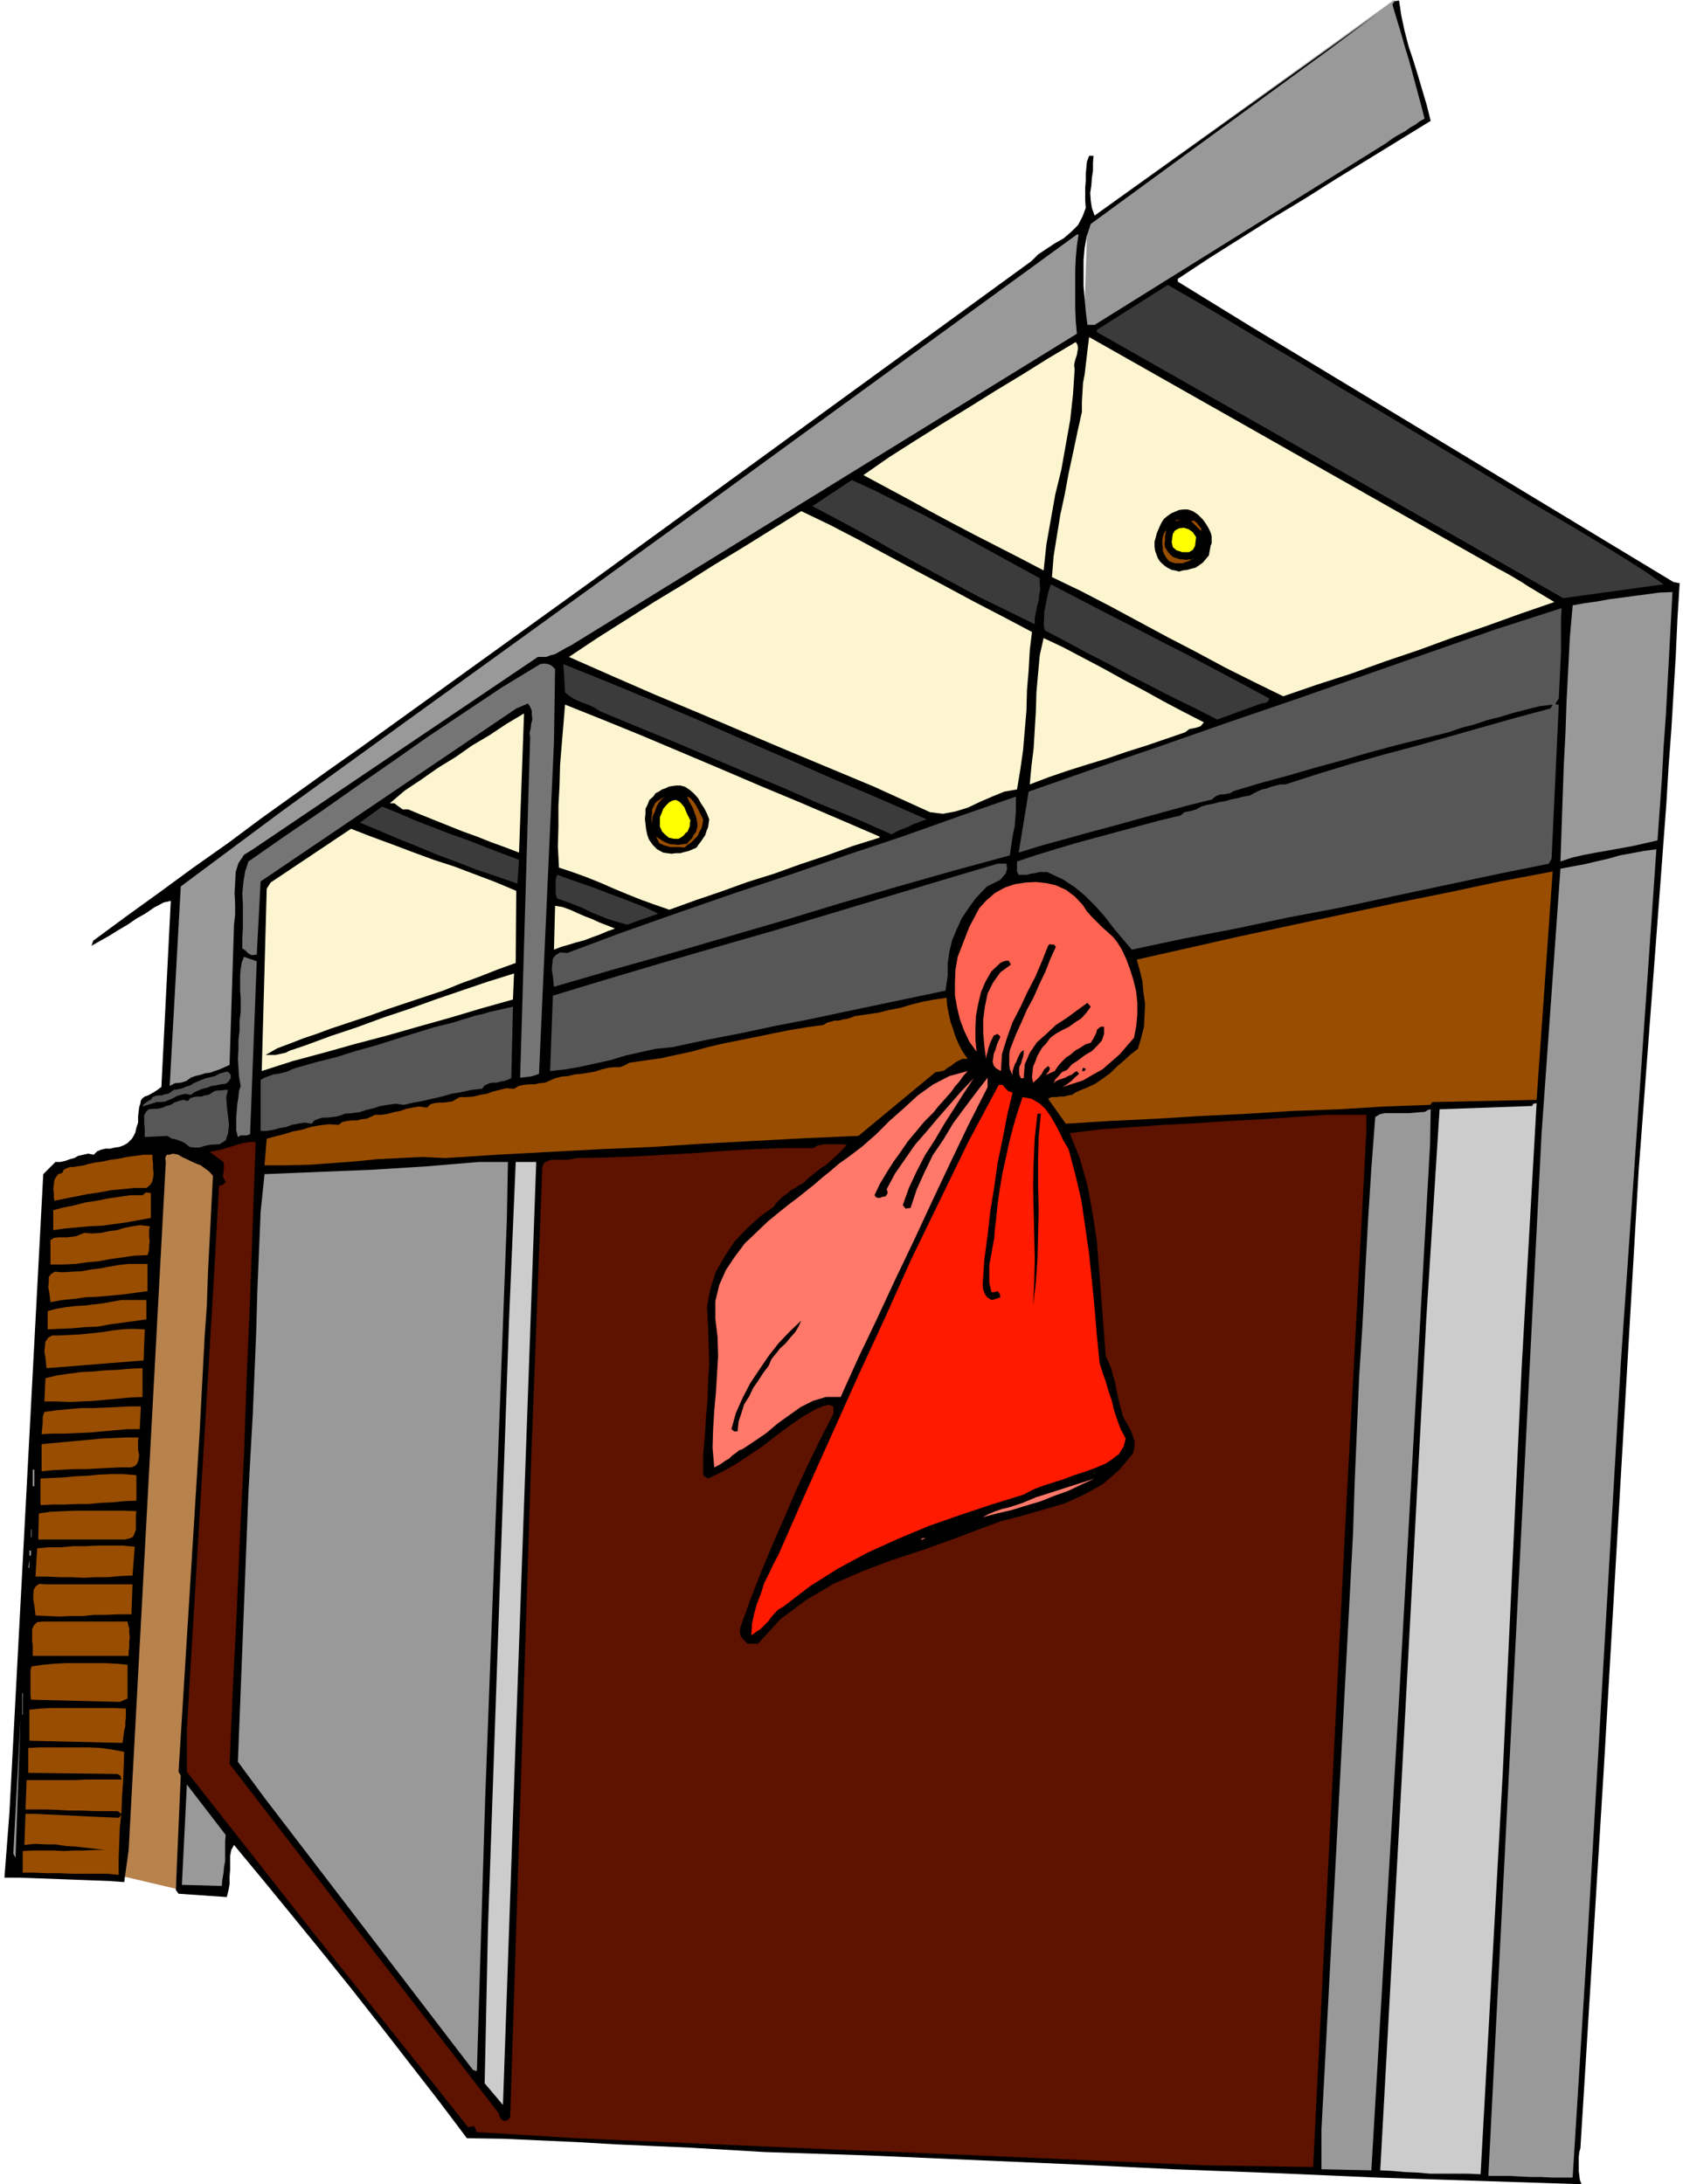 <svg xmlns="http://www.w3.org/2000/svg" fill-rule="evenodd" height="636.673" preserveAspectRatio="none" stroke-linecap="round" viewBox="0 0 3035 3940" width="490.455"><style>.pen1{stroke:none}.brush2{fill:#999}.brush3{fill:#000}.brush4{fill:#3b3b3b}.brush5{fill:#fcf5cf}.brush6{fill:#994d00}.brush7{fill:#ff0}.brush8{fill:#575757}.brush9{fill:#757575}.brush11{fill:#ff7869}.brush13{fill:#ccc}</style><path class="pen1" style="fill:#b8824d" d="m289 2068-70 1316 98 23 75-1297-103-42z"/><path class="pen1 brush2" d="M1961 398 2514 0l63 211-623 393 7-206z"/><path class="pen1 brush3" d="m291 1961 17-336-13 3-17 9-16 11-16 9-16 11-17 10-16 10-16 9-16 9 3-9 61-45 61-44 60-44 61-43 59-44 60-43 60-43 61-43 426-307 783-570 12-12 15-10 15-10 16-9 14-12 12-12 8-15 6-16-1-13v-24l1-12v-12l1-11 1-11 4-11h8l-1 13v14l-2 13-1 14-2 13 1 14 2 13 5 14 508-363-83 62-432 316-7 21-4 22-2 22v47l2 23 2 23 3 24h13l526-328 8-6 9-6 9-5 9-5 8-6 9-5 8-6 9-5-7-27-7-26-7-26-7-26-8-26-7-25-8-26-7-24 4-6 8-1 4 27 6 28 7 27 9 27 8 26 8 27 8 27 7 28-57 35-57 35-57 35-57 36-58 35-57 36-57 36-56 37v5l130 80 764 462 11 2-4 64-3 66-4 67-4 67-5 67-4 67-5 66-5 67-40 529-63 1082-42 681-2 7-1 9v25l1 8 1 8 3 8-184-6-184-6-184-8-183-7-185-9-184-8-184-8-184-6-68-4-68-4-68-3-67-3-68-4-66-3-67-3-66-1-52-69-52-67-52-67-51-65-53-66-53-65-54-66-53-64-5 9-2 11v25l-1 13v13l-2 11-3 12-87-6-5-7 9-206-4-7 38-612 3-58 3-57 3-57 4-57 2-59 3-58 3-59 3-58-7-8-7-5-8-6-8-3-9-4-8-4-9-4-6-4-10-2-7 2h-4l-2 3-1 4 1 6-67 1241-8 58-27-2-27-1-27-1-26-1-27-1-27-1-28-1H8l9-117 61-1152 22-22h9l9-2 8-3 8-2 7-4 9-2 9-2 10 2 6-6 7-3 8-2h9l8-2 8-1 8-3 7-4 2-2 6-6 3-5 3-6 2-9 3-9v-11l1-9 1-8 2-6 1-6 3-4 4-3 6-2 9-5 8-5 5-4 2-1z"/><path class="pen1 brush2" d="m1945 423-3 20-2 22-1 22v70l1 23 2 22-912 562-8 4-7 4-7 4-7 4-8 2-8 3h-15l-514 347-16 10-10 15-5 16-1 20-1 18 1 20v19l-2 18-8 253-9 4-9 4-9 3-8 3-9 1-9 3-9 2-8 3-8 6-10 3-11 1-9 5 20-360 184-137 722-522 710-517h3z"/><path class="pen1 brush4" d="m2731 888 33 20 34 20 34 20 35 21 33 20 34 21 33 21 33 23-181 25-521-298-320-182v-4l128-81 78 45 78 47 78 46 78 48 78 46 78 47 78 47 79 48z"/><path class="pen1 brush5" d="m2686 1017 14 8 15 8 14 8 15 9 14 9 15 9 15 9 15 9-61 21-61 22-61 21-60 22-62 21-61 22-62 20-61 21-53-26-52-26-52-28-52-27-52-28-52-28-52-27-52-25 3-38 6-37 6-37 8-37 7-38 8-37 8-38 8-36v-18l1-17 1-17 3-16 2-17 2-17 2-17 2-16 722 409zm-748-351-3 45-5 46-8 45-8 45-11 45-8 45-8 45-5 47-42-22-41-21-41-21-40-21-41-22-40-22-41-22-39-21 46-32 47-30 48-30 49-30 48-30 48-29 48-30 49-29 3 5 1 6-1 6-1 6-2 6-2 7-1 6 1 7z"/><path class="pen1 brush4" d="M1875 1043v10l1 10-2 10-1 11-3 10-2 11-2 10v11l-51-25-51-25-50-27-50-27-51-28-49-28-50-27-49-26 71-47 42 19 43 22 43 21 43 23 42 23 42 23 42 23 42 23z"/><path class="pen1 brush3" d="m2182 958 2 5 1 5v12l-2 5-1 6-1 5-1 6-6 7-5 6-7 5-6 4-8 2-7 2-8 1-7 2-7-2-6-1-6-3-5-3-6-5-4-4-4-6-2-5-3-9-1-7v-9l2-7 2-8 3-7 3-7 3-6 4-6 6-5 7-5 7-3 7-3 8-1h8l9 3 9 6 9 9 3 4 4 6 3 5 3 6z"/><path class="pen1 brush5" d="m1861 1140-4 33-2 36-3 36-1 37-3 35-3 36-5 35-6 36-23 4-22 9-23 10-21 10-23 7-22 4-23-3-22-10-79-36-79-33-79-33-78-33-80-34-79-33-78-34-77-34 51-34 52-33 52-33 53-32 52-33 53-32 53-33 53-33 52 25 52 27 52 28 52 28 51 27 52 28 52 27 53 28z"/><path class="pen1 brush6" d="m2119 940 2-2h9l-11 2zm47 13v5l-18-18 5-1 5 4 4 5 4 5zm-58 45 3 3 5 4 6 2 6 2h5l6 1 6-1h6l2-2-4 2-5 3-6 2-5 2h-14l-6-2-5-2-5-6-3-5-3-7v-6l-1-7v-7l1-6 2-6 7-11-3 4-1 6-1 7v7l-1 6 1 6 3 5 4 6z"/><path class="pen1 brush7" d="m2157 969-1 8-1 8-4 7-7 4h-12l-6-2-4-1-7-6-2-9 1-8 1-7 4-6 7-4 9-1 9 3 7 5 6 9z"/><path class="pen1 brush4" d="m2289 1260-2 5-5 3-7 1-6 2-74 27-39-20-39-19-39-20-39-20-39-21-39-20-39-21-38-20-2-11 1-10v-11l2-10 2-11 2-10 3-11 3-9 48 25 50 26 49 25 50 26 49 25 49 26 49 26 50 27z"/><path class="pen1 brush2" d="m3016 1068-3 56-3 56-3 56-3 56-4 56-3 56-4 56-4 56-22 5-22 5-22 4-22 4-23 4-21 4-22 5-21 7 2-58 2-58 2-58 3-57 2-58 3-58 3-58 5-57 22-4 22-3 22-4 23-3 22-3 23-3 22-3 24-1z"/><path class="pen1 brush8" d="m2811 1260-6 9 2 2h4l-13 278-5 9-94 19-94 20-94 20-93 20-95 18-94 20-94 18-94 20-17-20-16-19-16-21-16-18-19-19-18-15-21-14-21-10-9-4h-14l-7 2-8 1-7 2h-15l-3-6v-18l36-12 36-11 37-11 37-10 37-10 37-10 37-10 38-9 7-6 11-2 10-3 9-5 10-3 11-2 11-3 12-2 10-3 11-2 11-3 12-2 7-4 8-4 7-3 9-2 8-3 8-2 8-2h9l59-19 59-18 60-17 60-16 60-17 60-17 60-17 60-16 4-7-24 3-24 6-23 6-23 7-24 6-24 8-23 6-23 8-49 12-48 12-48 13-48 14-48 13-48 14-48 13-47 14-5 2-5 3-6 1-5 1h-6l-6 2-5 3-4 4-44 11-44 12-44 12-43 12-45 12-43 12-44 12-42 13 18-110 120-42 120-41 120-42 120-41 120-42 120-42 120-42 121-39-1 19v62l-1 20-1 21-1 20-1 21z"/><path class="pen1 brush5" d="m2171 1303-6 7-9 3-11 2-8 6-35 12-35 12-35 11-35 12-36 11-35 11-35 12-34 13 3-33 4-32 2-34 2-33 1-34 3-34 3-33 7-31 36 17 36 19 36 19 36 20 36 19 36 20 36 19 37 19z"/><path class="pen1 brush9" d="m1001 1207-2 132-27 598-8 3-8 2-9 1-9 1 18-614-1-8 2-8 1-9 2-7-1-9v-7l-3-7-4-6-21 9-461 312-7 132-9 1-6-3-6-6-5-3v-19l1-19v-41l-1-21 2-20 3-19 6-18 66-46 66-45 64-45 65-45 64-45 66-44 66-44 69-42 7-1 8 1 6 3 6 6z"/><path class="pen1 brush4" d="m1671 1478-9 3-7 3-9 3-7 4-8 3-8 3-8 4-7 4-66-29-66-27-66-29-65-27-66-28-66-28-66-27-65-27-9-6-8-4-8-3-8-3-9-4-8-4-7-5-6-5-3-51 82 33 82 34 82 35 82 36 81 35 82 36 82 35 82 36z"/><path class="pen1 brush5" d="M1586 1509v2l-48 15-47 17-48 16-47 17-48 15-47 17-47 16-47 17-26-9-25-9-25-10-24-10-25-11-25-10-25-9-24-8-2-38 1-36v-38l2-36 1-37 3-37 3-36 3-36 70 28 71 29 71 30 71 30 70 30 72 30 70 30 72 31zm-650 29-26-10-25-9-25-10-25-9-25-10-25-10-25-10-24-10h-10l-4-3-3-2-8-6h-8l27-23 30-20 30-21 31-19 30-21 32-19 30-20 32-19-9 251z"/><path class="pen1 brush3" d="m1279 1478-1 7-1 7-3 7-2 7-4 6-4 6-4 5-4 6-7 3-7 3-8 2-7 2h-8l-8 1-8-1-7-1-11-6-8-8-7-10-3-9-2-10-1-9-1-9 1-9v-9l4-8 3-8 7-6 4-6 6-3 6-4 6-2 6-3 6-1 7-1h8l8 2 9 6 7 6 8 9 5 9 6 9 5 10 4 10z"/><path class="pen1 brush6" d="m1178 1493-2-7-1-6v-7l1-6v-7l3-6 3-6 5-4 12-7-6 5-5 6-4 7-3 9-4 8-1 8v6l2 7zm90-15-1 8-2 8-4 7-3 7-6 6-6 6-6 4-6 5-7-1h-18l-11-3-9-4-6-12 6 4 6 4 6 3 8 3h6l8 1 7-1 9-1 4-5 5-5 3-6 4-5 2-7 1-6-1-6-1-6-2-6-2-5-2-6-2-4-5-9-4-9 5 2 5 5 3 4 4 6 3 6 3 6 3 6 3 6z"/><path class="pen1 brush8" d="M1832 1437v26l-1 13-1 14-3 13-2 13-2 13-2 14-103 28-102 29-103 30-102 31-103 30-103 30-103 29-103 30-1-9-1-10-2-12 1-10 1-10 5-6 8-5 13 1 99-37 102-36 101-35 102-34 101-35 102-34 101-36 101-35z"/><path class="pen1 brush7" d="m1245 1480-1 5v5l-2 5-2 5-4 3-3 4-4 3-5 3h-9l-9-2-7-6-5-5-4-9v-17l3-7 3-8 5-6 6-6 6-3 6-1 6 3 4 4 5 6 2 5 3 7 3 6 3 6z"/><path class="pen1 brush4" d="m936 1551-3 43-37-13-36-12-36-14-35-13-36-15-35-14-35-15-34-14 40-29 30 12 30 13 31 12 31 12 31 11 31 12 31 12 32 12z"/><path class="pen1 brush5" d="m931 1607-1 130-33 12-33 13-33 12-32 13-33 11-33 11-33 11-33 12-24 8-24 8-24 8-24 9-24 8-23 9-24 9-21 12h18l9-2 9-2 8-4 9-3 9-3 9-3 46-17 48-16 46-17 48-16 47-17 47-16 47-16 48-15-2 47-57 16-57 17-57 16-56 16-57 15-57 16-56 15-56 18 9-329 7-11 145-97 36 14 38 14 37 14 38 14 37 12 37 14 37 14 38 16z"/><path class="pen1 brush2" d="m2923 2457-60 1037-27 434h-38l-19-1h-19l-20-1-18-1h-38l96-1881 34-477 21-4 22-4 21-5 22-5 21-6 22-4 21-4 23-3-64 925z"/><path class="pen1 brush8" d="m1815 1558 1 9-2 8-5 6-5 6-8 4-8 4-8 4-6 6-15 16-13 18-12 18-9 20-8 19-5 21-3 21v22l-4 27-62 13-62 13-62 13-61 13-62 12-61 13-62 12-61 13-30 3-27 6-27 6-26 8-27 6-27 6-28 5-28 3 5-136 99-30 101-30 100-29 101-29 100-30 100-30 100-30 101-30h16z"/><path class="pen1 brush6" d="m2771 1984-188 4-4 5-83 3-82 5-83 3-81 5-83 4-82 5-82 4-81 5-32-45 6-3h8l7-1h8l7-2 7-1 6-4 6-3 15-6 15-7 13-9 14-10 12-12 13-11 12-11 13-10 6-20 5-20 1-21 1-20-3-21-2-21-5-20-5-18 93-21 93-21 93-20 94-20 94-20 94-19 94-20 95-18-29 412z"/><path class="pen1 brush4" d="m1187 1648-56 20-18-5-16-5-15-6-15-6-16-8-15-6-16-6-15-5-2-5-1-5v-22l1-6 2-5 22 8 23 8 23 8 23 9 22 8 23 9 23 9 23 11z"/><path class="pen1" style="fill:#ff6352" d="m2023 1713 8 17 7 19 6 19 5 21 2 20v21l-2 21-4 21-13 15-13 15-16 14-15 13-18 10-17 10-19 6-18 6 8-5 8-6 7-7 7-6-4-5-5 3-5 4-6 2-5 3-6 2-6 2-6 3-3 4 3-8 6-6 6-7 9-4 9-10 12-8 12-9 12-7 10-10 8-9 4-12v-13h-6l-4 3-3 3-1 5-5 10-5 8-10 3-9 6-9 5-8 7-9 6-7 7-7 8-6 9-16 7 2-3 3-3 2-4v-3l-3-3-7 6-5 9-7 8-8 7-2-10 1-10 1-9 4-9 3-9 5-9 5-8 6-6 8-11 11-8 11-6 12-6 11-8 11-7 9-10 8-11-6-7-18 13-19 14-20 13-17 16-17 15-13 19-9 21-2 25h-5l-3-7v-13l3-6 2-7 2-6 1-6v-6l-5 4-3 5-3 6-2 6-3 5-2 6-2 6v7l-3-6-2-5-1-7v-20l1-6 2-6 9-23 10-22 10-23 12-22 10-23 11-23 9-23 10-22-3-4h-4l-4-1-3 3-11 28-12 28-14 27-13 28-14 27-10 28-9 29-2 31-9-5-4-5-2-7 1-6 1-8 3-7 2-7 2-6 3-6 2-5-5-5-7 3-3 6-3 6-2 6-2 6-1 6-2 6-1 6-3-24-2-23v-24l3-23 5-24 10-20 13-18 19-14-4-7h-5l-6 2-4 2-16 15-11 19-8 19-5 21-4 21-1 22v21l2 22-13-18-9-19-8-21-5-21-4-23v-23l1-23 4-23 7-18 7-18 7-18 9-17 9-17 13-14 15-13 18-10 18-6 19-3 19-1 19 2 17 4 18 8 16 12 15 16 7 11 9 10 9 9 10 10 9 8 10 9 8 10 8 13z"/><path class="pen1 brush5" d="m1109 1675-14 5-14 6-14 5-13 5-15 4-13 4-14 4-13 5 2-79 13 2 14 5 13 6 14 6 13 5 13 6 13 5 15 6z"/><path class="pen1 brush9" d="m451 2046-6 2h-11l-5 3-3-12v-24l1-12 1-12 2-12 1-11 3-9-3-17-1-16-1-17 1-16v-17l2-17v-17l2-17v-25l-1-13v-27l1-12 2-12 4-10 23 8-12 312z"/><path class="pen1 brush6" d="m1707 1800 1 14 3 15 3 14 5 14 4 13 6 14 7 13 9 13h-9l-7 3-7 4-6 5-7 4-6 5-8 2-8 1-139 115-94 4-93 5-93 5-93 6-93 4-93 5-93 5-93 6-42-2-40 2-41 2-39 4-41 3-41 3-41 1h-41l4-48 15-4 16-4 16-5 16-3 16-5 16-3 17-2 18 1 6-5 9-2 9-1h9l8-2 9-1 7-3 8-4h12l12-2 11-3 11-2 11-4 11-2 12-2 14 2 6-6 7-2 8-1h8l8-1 8-1 7-4 7-4h12l13-1 12-3 12-2 11-4 12-3 12-3 14 1 8-5 9-2 10-1h10l9-2 10-1 9-4 9-4 12-3 12-1 12-3 12-1 12-2 12-2 12-4 13-3 10-1h10l8-3 9-5 14-2 14-2 14-2 15-2 13-3 14-3 14-3 14-3 29-8 30-7 30-6 30-6 29-6 30-6 30-5 30-4 6-4 7-2 7-2h8l7-2 7-1 7-2 7-3 21-3 21-3 20-5 21-4 20-6 20-5 21-4 22-3z"/><path class="pen1 brush8" d="m922 1945-7 3-6 2-7 1-7 2h-8l-7 2-6 3-5 6-19 2-18 4-18 3-17 5-18 4-17 4-17 3-17 4-15-2-14 2-13 2-12 4-13 3-12 4-14 2-13 1-8 3-7 2-8 1-8 1h-9l-7 2-8 3-5 6-13-2-12 2-11 2-10 4-12 2-11 3-12 2h-11v-92l7-4 8-3 8-3 9-1 8-2 8-2 8-4 9-3 35-10 36-9 35-11 36-10 35-11 35-11 36-11 36-9 12-4 14-4 12-4 14-3 13-4 14-3 13-3 14-3-3 129z"/><path class="pen1 brush3" d="m1958 1928-1 2-1 2h-5l2-6 5 2z"/><path class="pen1 brush11" d="m1745 1932-8 9-7 10-8 9-7 10-8 9-8 9-8 9-7 9-17 17-15 18-15 18-13 19-13 18-12 19-12 20-10 21 3 4 6 1 5-2 6-1 4-6-2-7 15-28 18-26 18-26 21-24 21-25 21-24 21-24 22-23-18 27-17 27-18 28-17 29-18 28-15 29-14 30-11 31 5 6 9-1 11-33 14-31 15-31 19-28 18-30 20-27 21-28 21-27v17l-35 69-33 69-33 70-33 71-33 69-33 71-33 69-32 71h-27l-23 7-22 11-21 15-21 15-20 17-22 15-21 14-6 2-6 5-6 4-6 6-7 4-7 5-7 4-6 3-3-36 1-33 2-33 3-33 2-33 2-33-1-34-4-33v-32l7-29 12-27 16-24 18-24 21-20 21-20 22-18 15-12 16-12 15-12 15-12 15-13 15-12 15-13 17-12 25-19 25-22 24-24 26-23 25-23 28-20 29-15 33-9z"/><path class="pen1" style="fill:#ff1a00" d="m1826 1971-10 42-8 42-9 43-6 43-7 43-5 44-6 45-3 45 1 8 3 8 4 6 8 5 8-2 8-3-1-6-4-5-6 2h-5l-4-17v-32l3-16 3-17 3-16 1-16 2-16 3-29 4-28 5-29 6-27 6-28 7-27 8-27 9-27 16 3 14 8 11 10 10 14 8 14 8 15 7 15 9 15 12 45 11 47 7 48 7 49 5 48 5 50 4 49 5 50 5 16 6 17 5 17 6 18 4 17 6 18 6 16 9 17-2 8-2 7-4 6-4 7-6 4-6 5-6 4-6 4-19 8-19 7-19 6-18 7-19 6-19 6-18 7-17 9-58 18-57 19-57 20-55 23-55 25-52 28-51 32-48 37-9 5-7 7-6 7-6 8-7 7-7 7-8 5-8 6 1-20 4-19 5-18 7-18 6-19 9-18 8-17 9-17 47-107 48-107 48-107 49-106 48-107 51-105 51-105 55-103h7l5 6 5 5 8 3z"/><path class="pen1 brush8" d="m411 1966-3 13 1 16 2 17 2 18-2 15-4 12-11 7-18 1-9 2-9 3h-9l-9-1-10-8-10-4-6-2-6-1-5-3-3-2-41 2v-16l-1-8v-15l3-6 5-5 9-1h8l8-2 7-3 8-2 6-4 8-3 8-2 9 2 4-5 6-2 7-1h7l6-2 7-1 5-3 6-4 6-1h6l6-1h6z"/><path class="pen1 brush13" d="m2744 2468-34 730-40 724-23-1h-68l-23-2-23-1-23-2-21-1 34-618 49-917 24-379 167-6 2-4 6-1-27 478z"/><path class="pen1 brush2" d="m2579 2062-56 1002-50 851-90-2v-71l57-1076 3-94 4-94 4-94 6-94 5-95 5-93 6-94 7-93 8-5 9-2h44l11-1 11-1h3l5-1 4-3 5-1-1 61z"/><path class="pen1 brush3" d="m1877 2009-4 42-1 43v44l1 45-1 44-1 44-3 42-5 43 2-43 1-42-1-44-1-43-1-44 1-44 2-44 5-43h6z"/><path class="pen1" style="fill:#5e1200" d="m2464 2042-38 710-58 1157-193-3-554-24-127-5-455-20-179-11-5-11-11 2-284-357-223-284v-78l47-784 11-195 7-2 5-5-5-9 1-9 1-9-1-9-25-18 10-2 10-2 10-3 10-3 9-3 11-3 11-2h12l-5 140-5 141-6 141-5 142-7 140-6 141-7 139-6 138 486 631v3l2 4 2 3 5 3 7-2 4-5 38-1190 20-524 3-7 7-4 7-2h27l8-1 9-2 53-1 54-2 53-3 54-3 52-4 53-3 54-2h55l6-4 7-2 7-1h32l8 1-8 9-9 9-10 9-10 9-11 7-11 9-10 8-9 9-8 4-7 5-8 4-6 6-8 5-6 6-6 6-5 7-25 18-23 21-22 23-18 27-16 28-10 31-6 32 2 36 1 33 1 33-2 33-1 33-3 33-2 34-3 33v34l2 4 7 4 25-12 25-14 24-16 24-16 23-18 23-17 24-17 26-15 7-3 8-3 8-2 9 3v13l-24 47-23 47-22 48-21 49-21 48-20 48-19 49-18 50-1 8 2 8 5 6 7 7h19l40-44 47-35 49-29 53-23 53-20 55-18 53-19 53-20 35-13 39-10 38-11 38-11 35-16 34-19 29-25 25-30 3-12v-10l-3-9-3-9-5-9-5-9-5-9-2-8-4-14-3-13-3-14-2-12-4-13-3-12-5-12-5-11-4-52-4-52-4-52-4-51-8-52-9-49-14-49-18-45 57-7 57-4 58-4 58-3 58-4 59-3 58-4 59-4h71v31z"/><path class="pen1 brush6" d="M275 2083v7l1 9v9l1 9-1 8-2 8-4 5-6 5h-22l-21 2-21 2-21 4-21 3-20 4-20 4-20 4-1-7v-7l-1-8 1-7 1-8 3-6 4-5 7-2 3-6 6-3 6-2h6l6-1 7-1 6-1 6-2 14-3 14-2 14-3 15-2 14-3 15-2 15-2h16z"/><path class="pen1 brush2" d="m914 2201-39 1042-15 493-7-2-376-491-48-65 19-486 4-72 4-72 3-73 3-72 2-73 3-72 3-72 7-68 48-2 49-2 49-2 49-2 48-3 48-3 48-4 48-4h52l-2 105z"/><path class="pen1 brush13" d="m930 3136-23 661-33-39 6-282 38-1096 12-284h37l-37 1040z"/><path class="pen1 brush6" d="m272 2197-22 4-22 4-22 3-22 3-23 1-21 2-23 2-21 3v-36l19-5 20-4 19-5 20-3 20-4 20-3 21-3h22l6-5 9 1v45zm-2 15-1 6v14l1 7-1 6v7l-1 6-2 6-23 1-21 3-22 3-21 4-22 2-21 3-23 1H91v-44l6-4 8-1h16l8-1 8-1 7-3 8-3 15 1 15-1 14-3 15-2 13-4 15-3 14-2 17 2zm-4 117-22 3-22 3-22 2-22 2-23 1-21 3-22 2-21 4-1-9-1-8-2-10 1-9v-9l4-6 7-4 13 1 18-1 18-1 16-3 17-2 15-3 17-3 18-2h35v49zm-2 51-22 3-22 3-22 3-22 4-23 1-22 2-23 1-22 1v-33l15-4 17-3 17-2 18-1 16-2 17-2 16-3 17-3h45v35z"/><path class="pen1 brush3" d="m1445 2382-5 11-6 10-9 10-8 10-10 9-8 10-8 10-5 12-10 13-9 14-9 13-7 15-9 14-5 16-5 15-2 18h-6l-5-4 8-29 12-27 14-27 16-24 17-25 18-23 20-21 21-20z"/><path class="pen1 brush6" d="m259 2454-175 14-1-9-1-10-2-11 1-9 1-9 5-7 7-4h13l20-1 19-1 19-2 19-2 18-3 18-2 19-1 22 1-2 56zm-2 66-24 1-21 2-22 2-21 2-22 1-21 1-23-1H80l2-42 21-5 21-3 22-3 22-1 21-2 23-1 22-2 23-1v52zm-5 58h-23l-22 2-22 2-22 2-23 1-21 1H96l-21 1 1-10 1-10v-11l3-9 21-3 22-2 23-2h23l22-1 22-1 20-1h21l-2 41zm-2 15-1 5v17l2 10-1 7-2 7-4 5-7 3h-22l-20 1-20 1-19 1h-21l-20 1-20 1-20 2v-49l21-2 22-2 22-2 22-2 21-2 22-1 22-1h23z"/><path class="pen1 brush2" d="M59 2651h3v30h-3v-30z"/><path class="pen1 brush6" d="m246 2707-23 1-21 2-21 1-21 2h-22l-21 1H95l-22 1v-48l21-1 21-1 21-2 22-1 21-2 22-1h21l24 2v46z"/><path class="pen1 brush11" d="m1772 2737 11-6 12-5 12-4 13-3 12-4 12-4 12-5 12-5 106-34-24 11-23 11-25 9-25 10-27 8-26 8-26 6-26 7z"/><path class="pen1 brush6" d="m246 2726-1 7v26l-2 6-3 7-6 3-9 2H69l1-47 21-3 22-1 22-1h89l22 1z"/><path class="pen1 brush2" d="M56 2759h1v14h-1v-14z"/><path class="pen1 brush11" d="m1669 2774-5 3h-4l3-2 6-1z"/><path class="pen1 brush6" d="m239 2842-22 1-22 2h-22l-22 1-23-1h-21l-22-1H64l3-51 21-2h23l21-2h23l22-1h44l22 2-4 52z"/><path class="pen1 brush2" d="M53 2797h3v9h-3v-9zm-2 32 2-16v14l-2 2z"/><path class="pen1 brush6" d="M237 2912h-24l-22 1h-21l-21 2h-22l-21 1-21-1-21-1-1-9-1-9-2-10v-9l1-10 4-6 6-4 13 1h155l-2 54z"/><path class="pen1 brush2" d="m48 2869-2 56 2-56z"/><path class="pen1 brush6" d="m230 2925 1 5 2 7v8l1 9-1 8v9l-1 8v8H59v-18l-1-10v-20l3-7 6-6 11-1h152z"/><path class="pen1 brush2" d="m46 2939-5 109 5-109z"/><path class="pen1 brush6" d="m230 3064-14 6-160-4-1-8v-46l2-6 20-3 22-2 22-1h67l21 1 21 2v61z"/><path class="pen1 brush2" d="M40 3054h1v39h-1v-39z"/><path class="pen1 brush6" d="M227 3082v16l-1 8v8l-2 7-1 8-1 7-1 8-168-4v-56l20-2 21-1h110l23 1z"/><path class="pen1 brush2" d="m24 3344 13-245-9 252-4-7z"/><path class="pen1 brush6" d="m224 3160-1 27-1 27-2 28-1 28-3 27-1 28-1 28v29l-20-2h-64l-23-1H84l-22-1H41v-39l18-1h37l19 1 18-1h19l19-1h19l-18-2-18-2-18-2-17-1-19-3H82l-19-1-19 2 2-56h19l20 1 21 1 21 1 21 1 21 1 22 1 23 1 3-3 2-4-7-5h-43l-21-1h-21l-21-1-21-1H46l2-53h86l21-1h64l-2-7-5-3-161-2v-45l21-1h87l22 1 21 3 22 4z"/><path class="pen1 brush2" d="m407 3310-1 11v36l-2 11-1 11-2 11-1 12-72-2 9-181 70 91z"/><path class="pen1 brush8" d="M281 1988h8l9-1 7-3 7-3 7-4 7-2 8-2 10 2 7-5 7-3 7-3 9-2 7-3 8-1 9-2 9-1 5-4 4-6v-6l-2-3-4-3-5 1-10 3-7 4-8 2-9 2-8 3-7 3-7 3-6 4-7 2-7 3-8 2-8 1-5 4-5 3-6 1-5 2h-6l-6 1-5 2-3 5-3 1-6 4-5 4v3l5-2 7-2 6-2 4-1 1-1z"/></svg>
